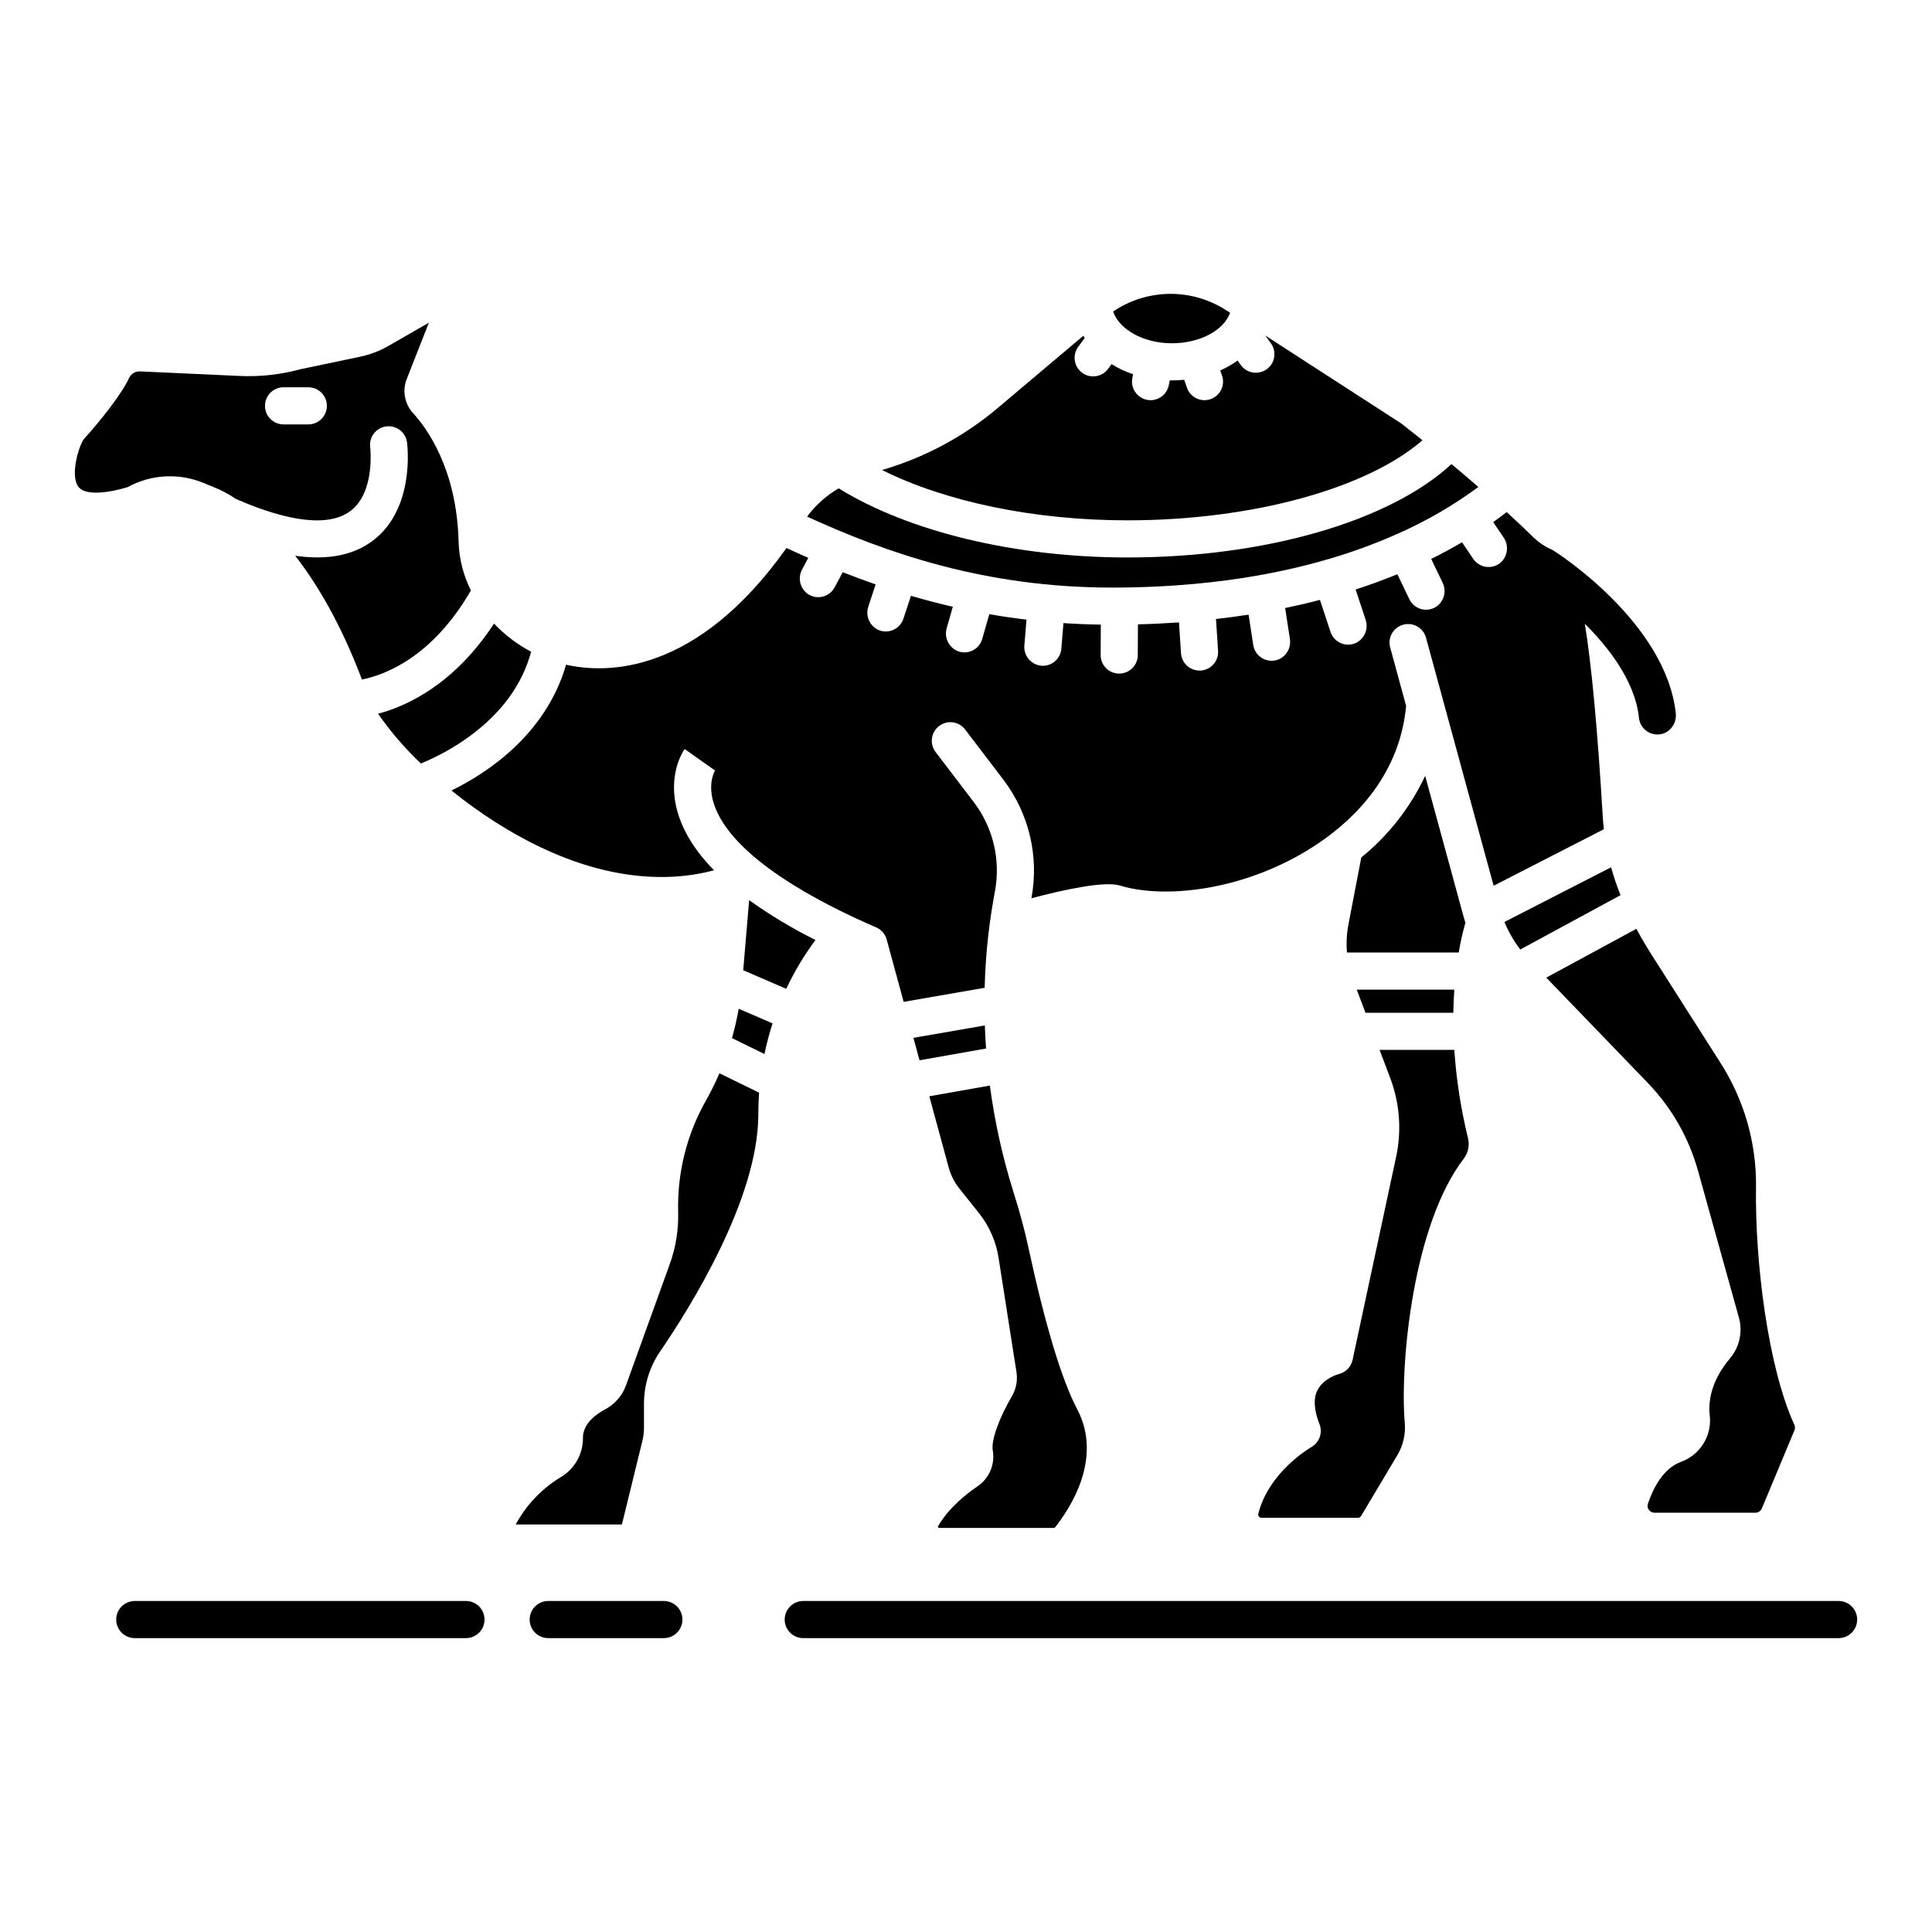 <?xml version="1.0" encoding="UTF-8"?>
<!-- Uploaded to: ICON Repo, www.iconrepo.com, Generator: ICON Repo Mixer Tools -->
<svg fill="#000000" width="800px" height="800px" version="1.1" viewBox="144 144 512 512" xmlns="http://www.w3.org/2000/svg">
 <g>
  <path d="m542.69 388.33c1.074 2.606 2.484 5.059 4.199 7.301l26.566-14.402c-0.969-2.418-1.805-4.887-2.496-7.394z"/>
  <path d="m333.22 374.63c-4.949-5.055-8.176-10.234-9.684-15.535-2.723-9.645 1.422-15.91 1.902-16.59l8.043 5.672 0.062-0.094c-0.086 0.137-2.078 3.367-0.426 8.723 4.473 14.484 28.898 26.863 43.062 32.957v-0.004c1.375 0.59 2.406 1.777 2.801 3.227l4.496 16.516 21.473-3.731h-0.004c0.188-7.617 0.93-15.211 2.215-22.719 0.172-1.004 0.352-2.016 0.535-3.035h0.004c1.488-8.223-0.531-16.695-5.574-23.359l-10.145-13.32v0.004c-0.812-1.035-1.176-2.356-1.008-3.66 0.168-1.305 0.852-2.492 1.902-3.289 1.047-0.797 2.367-1.141 3.672-0.957 1.305 0.188 2.477 0.887 3.262 1.945l10.145 13.316c6.773 8.938 9.453 20.324 7.379 31.348 8.875-2.348 19.402-4.598 23.488-3.356 12.457 3.781 34.621 1.074 52.883-11.422 9.574-6.547 21.238-18.117 22.934-36.18l-4.223-15.496-0.004 0.004c-0.344-1.262-0.172-2.606 0.477-3.738 0.648-1.133 1.719-1.961 2.977-2.305 2.621-0.715 5.328 0.832 6.043 3.453l17.918 65.73 29.211-14.977c-0.129-1.152-0.234-2.312-0.305-3.484-1.344-22.844-3-40.48-4.742-50.977 6.019 5.977 13.332 15.105 14.348 24.938l-0.004 0.004c0.172 1.648 1.16 3.102 2.633 3.863s3.231 0.73 4.676-0.082c1.77-1.074 2.727-3.094 2.441-5.141-2.719-23.91-31.156-42.191-32.375-42.961h0.004c-0.191-0.117-0.387-0.227-0.59-0.316-1.684-0.727-3.227-1.75-4.555-3.016-2.238-2.203-4.699-4.516-7.281-6.879-1.105 0.863-2.297 1.746-3.574 2.656l2.742 4.059v0.004c1.508 2.156 1.105 5.109-0.918 6.789-1.074 0.844-2.453 1.203-3.805 0.992-1.348-0.211-2.551-0.973-3.316-2.106l-2.965-4.394c-2.504 1.477-5.223 2.953-8.168 4.414l3.008 6.269v-0.004c1.102 2.215 0.43 4.902-1.586 6.336-1.184 0.812-2.664 1.066-4.051 0.695-1.387-0.371-2.543-1.332-3.164-2.629l-3.176-6.621c-3.445 1.414-7.117 2.781-11.059 4.059l2.633 7.969v0.004c0.84 2.414-0.262 5.074-2.559 6.191-1.273 0.586-2.734 0.602-4.019 0.043-1.281-0.559-2.266-1.641-2.707-2.969l-2.801-8.484c-2.953 0.773-6.027 1.492-9.227 2.156l1.254 8.133-0.004 0.004c0.352 2.047-0.586 4.098-2.359 5.172-0.758 0.434-1.613 0.66-2.484 0.66-2.426-0.004-4.488-1.773-4.856-4.172l-1.238-8.043c-2.793 0.434-5.68 0.816-8.641 1.152l0.555 8.426c0.086 1.305-0.348 2.586-1.211 3.566-0.859 0.98-2.074 1.582-3.375 1.668-0.109 0.008-0.219 0.012-0.328 0.012v-0.004c-2.59 0-4.734-2.012-4.906-4.594l-0.539-8.176c-3.516 0.246-7.141 0.422-10.875 0.52l-0.047 8.152h0.004c-0.016 2.703-2.215 4.891-4.922 4.891h-0.031 0.004c-1.305 0-2.551-0.52-3.469-1.445-0.918-0.922-1.43-2.176-1.426-3.477l0.047-8.051c-3.379-0.051-6.68-0.188-9.902-0.406l-0.566 6.805 0.004-0.004c-0.211 2.551-2.34 4.512-4.898 4.516-0.16 0-0.316-0.008-0.48-0.023-2.703-0.305-4.668-2.711-4.418-5.418l0.562-6.789c-3.367-0.406-6.648-0.887-9.852-1.453l-1.883 6.57h0.004c-0.367 1.273-1.23 2.344-2.398 2.973-1.168 0.629-2.539 0.762-3.801 0.363-2.574-0.879-3.992-3.641-3.203-6.246l1.609-5.617c-3.816-0.879-7.512-1.859-11.094-2.914l-1.996 6.074c-0.438 1.332-1.422 2.414-2.707 2.973-1.285 0.562-2.746 0.547-4.023-0.039-2.297-1.121-3.394-3.781-2.555-6.199l1.914-5.824c-2.984-1.039-5.891-2.117-8.715-3.234l-2.141 4.012h-0.004c-0.668 1.25-1.844 2.156-3.227 2.477-1.383 0.32-2.836 0.031-3.988-0.797-2.008-1.516-2.598-4.277-1.375-6.477l1.613-3.019c-1.969-0.863-3.894-1.734-5.785-2.609-23.836 33.586-47.594 33.359-58.402 30.926-5.379 18.512-20.855 28.676-30.375 33.34 3.727 3.012 7.621 5.816 11.668 8.391 26.484 16.859 46.715 15.766 57.906 12.75z"/>
  <path d="m533.02 445.56c-1.871-7.66-3.082-15.461-3.613-23.328h-19.805l2.797 7.387c2.539 6.691 3.09 13.977 1.586 20.973l-11.535 53.793c-0.395 1.859-1.828 3.32-3.676 3.758 0 0-3.996 1.062-5.617 4.242-1.133 2.223-0.961 5.258 0.52 9.02 0.902 2.297-0.031 4.902-2.184 6.102-0.098 0.055-11.258 6.484-14.035 17.688-0.062 0.238-0.004 0.492 0.152 0.68 0.172 0.223 0.438 0.352 0.715 0.348h25.59c0.309 0 0.598-0.16 0.758-0.426l9.648-16.172v0.004c1.547-2.617 2.227-5.652 1.949-8.676-1.293-15.105 2.074-52.344 15.699-69.973 1.145-1.559 1.531-3.547 1.051-5.418z"/>
  <path d="m532.35 388.54c-0.141-0.453-0.297-0.902-0.418-1.363l-10.246-37.559c-3.949 8.387-9.738 15.777-16.93 21.625l-3.402 17.723c-0.473 2.457-0.605 4.965-0.395 7.457h29.617c0.441-2.66 1.031-5.289 1.773-7.883z"/>
  <path d="m197.75 271.91 2.84 1.156c2.074 0.832 4.055 1.887 5.902 3.144 14.309 6.273 24.809 7.391 30.371 3.215 6.629-4.977 5.258-16.777 5.242-16.895l0.004 0.004c-0.359-2.695 1.531-5.168 4.227-5.527 2.691-0.359 5.168 1.531 5.527 4.227 0.098 0.715 2.207 17.59-9.09 26.066-3.926 2.953-8.844 4.422-14.715 4.422l-0.004-0.004c-1.949-0.008-3.894-0.156-5.82-0.441 5.879 7.578 12.141 18.145 17.684 32.797 5.891-1.172 18.562-5.738 28.871-23.59-2.008-4.019-3.121-8.426-3.258-12.918-0.469-19.426-8.594-30.301-12.066-34.074-2.07-2.273-2.797-5.465-1.914-8.41 0.039-0.129 0.082-0.254 0.133-0.379l5.969-15.191-10.715 6.16c-2.344 1.344-4.883 2.312-7.527 2.867l-15.785 3.309c-5.277 1.434-10.742 2.035-16.203 1.781l-26.301-1.207-0.004 0.004c-1.254-0.07-2.418 0.641-2.934 1.789-1.871 4.109-7.516 11.254-11.992 16.18-1.254 1.727-3.66 9.43-1.469 12.547 1.477 2.106 6.363 2.148 13.102 0.152v-0.004c6.129-3.359 13.441-3.793 19.926-1.18zm21.395-25.277h6.559c2.719 0 4.918 2.203 4.918 4.922 0 2.715-2.199 4.918-4.918 4.918h-6.559c-2.719 0-4.922-2.203-4.922-4.918 0-2.719 2.203-4.922 4.922-4.922z"/>
  <path d="m431.46 233.57c-0.121-0.195-0.242-0.395-0.355-0.598l-22.926 19.348c-8.91 7.465-19.273 12.992-30.434 16.238 16.898 8.441 40.379 13.336 65.035 13.336 33.008 0 63.387-8.387 78.191-21.219-1.961-1.574-3.844-3.07-5.598-4.438l-36.062-23.32 1.492 2.066c1.59 2.203 1.094 5.277-1.109 6.867-2.207 1.59-5.281 1.094-6.871-1.109l-0.855-1.188c-1.438 1.027-2.977 1.906-4.594 2.621l0.469 1.328c0.898 2.562-0.449 5.371-3.016 6.273-2.562 0.898-5.371-0.449-6.269-3.012l-0.742-2.117c-1.078 0.105-2.172 0.164-3.289 0.164-0.184 0-0.359-0.008-0.543-0.012l-0.227 1.23-0.004-0.004c-0.496 2.672-3.062 4.438-5.734 3.945-2.672-0.496-4.438-3.062-3.941-5.734l0.195-1.062v0.004c-1.996-0.668-3.91-1.562-5.699-2.668l-0.902 1.23c-1.609 2.191-4.688 2.664-6.879 1.055-2.191-1.609-2.664-4.688-1.059-6.879z"/>
  <path d="m244.19 333.15c3.324 4.769 7.129 9.188 11.355 13.184 4.41-1.816 8.598-4.133 12.48-6.906 8.734-6.273 14.348-13.902 16.727-22.707-3.66-1.934-6.977-4.457-9.824-7.461-10.516 16.023-22.938 21.812-30.738 23.891z"/>
  <path d="m357.89 280.91c21.125 9.652 47.105 18.805 80.844 18.805 7.789 0 15.074-0.355 21.906-0.984 0.02 0 0.039-0.008 0.059-0.008h0.031c6.066-0.562 11.77-1.34 17.113-2.297 0.129-0.031 0.254-0.078 0.387-0.098 0.07-0.012 0.141 0 0.211-0.012 6.051-1.105 11.648-2.43 16.809-3.918 0.07-0.027 0.129-0.066 0.195-0.09 0.18-0.051 0.363-0.09 0.547-0.121 6.316-1.836 12.504-4.106 18.512-6.789 0.023-0.012 0.043-0.031 0.07-0.043 0.051-0.023 0.098-0.035 0.152-0.055 7.445-3.305 14.508-7.414 21.059-12.25-2.367-2.055-4.762-4.09-7.125-6.062-16.41 15.148-49.305 24.746-85.887 24.746-29.629 0-57.918-6.812-76.512-18.316h0.004c-3.273 1.898-6.125 4.449-8.375 7.492z"/>
  <path d="m337.98 419.11 8.609 4.207h0.004c0.566-2.742 1.285-5.449 2.148-8.109l-8.973-3.875c-0.461 2.621-1.055 5.219-1.789 7.777z"/>
  <path d="m589.52 531.39c-4.773 1.73-7.43 7.019-8.812 11.148-0.18 0.531-0.086 1.117 0.25 1.566 0.355 0.496 0.93 0.789 1.539 0.785h26.691c0.754 0.004 1.434-0.449 1.723-1.145l8.637-20.703h0.004c0.191-0.449 0.191-0.957-0.008-1.406-7.074-15.457-10.477-43.434-10.184-63.074 0.141-11.688-3.156-23.16-9.48-32.992l-17.973-28.211c-1.566-2.461-2.984-4.859-4.254-7.215l-23.875 12.941 26.945 27.938-0.004 0.004c6.262 6.504 10.816 14.461 13.246 23.156l10.867 39.012c1.043 3.758 0.164 7.793-2.356 10.773-5.152 6.121-5.769 11.578-5.379 15.082 0.641 5.371-2.496 10.48-7.578 12.34z"/>
  <path d="m529.15 412.39c0.031-2.164 0.125-4.211 0.258-6.129h-25.855l2.32 6.129z"/>
  <path d="m469.99 226.89-0.934-0.602c-4.481-2.922-9.723-4.457-15.07-4.41-5.352 0.047-10.566 1.676-14.992 4.676 1.57 4.742 8.043 8.418 15.531 8.418 7.516 0.004 13.816-3.457 15.465-8.082z"/>
  <path d="m331.15 435.53c-5.117 8.996-7.684 19.215-7.434 29.559 0.145 4.789-0.629 9.562-2.277 14.059l-11.527 31.938c-0.977 2.746-2.945 5.023-5.519 6.394-2.211 1.168-5.91 3.691-5.902 7.496 0.062 4.356-2.242 8.398-6.019 10.566-4.965 3.035-9.035 7.336-11.801 12.457h28.141l5.262-21.48c0.012-0.051 0.027-0.098 0.039-0.152v-0.004c0.363-1.293 0.547-2.633 0.547-3.977v-6.367c-0.004-4.977 1.504-9.836 4.324-13.938 7.809-11.406 25.973-40.344 25.973-62.723 0-1.98 0.07-3.914 0.207-5.793l-10.504-5.129c-1.047 2.422-2.219 4.789-3.508 7.094z"/>
  <path d="m386.07 419.04 1.617 5.945 17.633-3.117c-0.148-2.039-0.254-4.078-0.328-6.117z"/>
  <path d="m403 537.93c-2.656 1.797-7.551 5.566-10.43 10.57-0.027 0.047-0.051 0.086 0.02 0.203h-0.004c0.066 0.133 0.207 0.215 0.355 0.211h30.355c0.125 0 0.242-0.055 0.316-0.156 4.039-5.082 12.695-18.301 5.859-31.293-4.148-7.887-8.531-22.434-13.02-43.254-0.91-4.223-2.207-9.02-3.856-14.258v0.004c-2.898-9.227-4.996-18.688-6.269-28.273l-16.051 2.836 5.137 18.875c0.551 2.019 1.504 3.906 2.809 5.543l5.223 6.566c2.723 3.422 4.508 7.492 5.188 11.809l4.742 30.309c0.344 2.188-0.078 4.43-1.191 6.348-3.512 6.031-5.559 11.816-5.09 14.395 0.652 3.719-0.953 7.473-4.094 9.566z"/>
  <path d="m352.37 406.05c2.137-4.562 4.731-8.898 7.734-12.941-6.125-3.051-12.004-6.582-17.574-10.555l-1.57 18.57z"/>
  <path d="m631.25 568.28h-274.38c-2.715 0-4.918 2.203-4.918 4.922 0 2.715 2.203 4.918 4.918 4.918h274.38c2.715 0 4.918-2.203 4.918-4.918 0-2.719-2.203-4.922-4.918-4.922z"/>
  <path d="m319.93 568.28h-30.645c-2.719 0-4.922 2.203-4.922 4.922 0 2.715 2.203 4.918 4.922 4.918h30.648-0.004c2.719 0 4.922-2.203 4.922-4.918 0-2.719-2.203-4.922-4.922-4.922z"/>
  <path d="m267.48 568.28h-87.762c-2.719 0-4.922 2.203-4.922 4.922 0 2.715 2.203 4.918 4.922 4.918h87.762c2.719 0 4.922-2.203 4.922-4.918 0-2.719-2.203-4.922-4.922-4.922z"/>
 </g>
</svg>